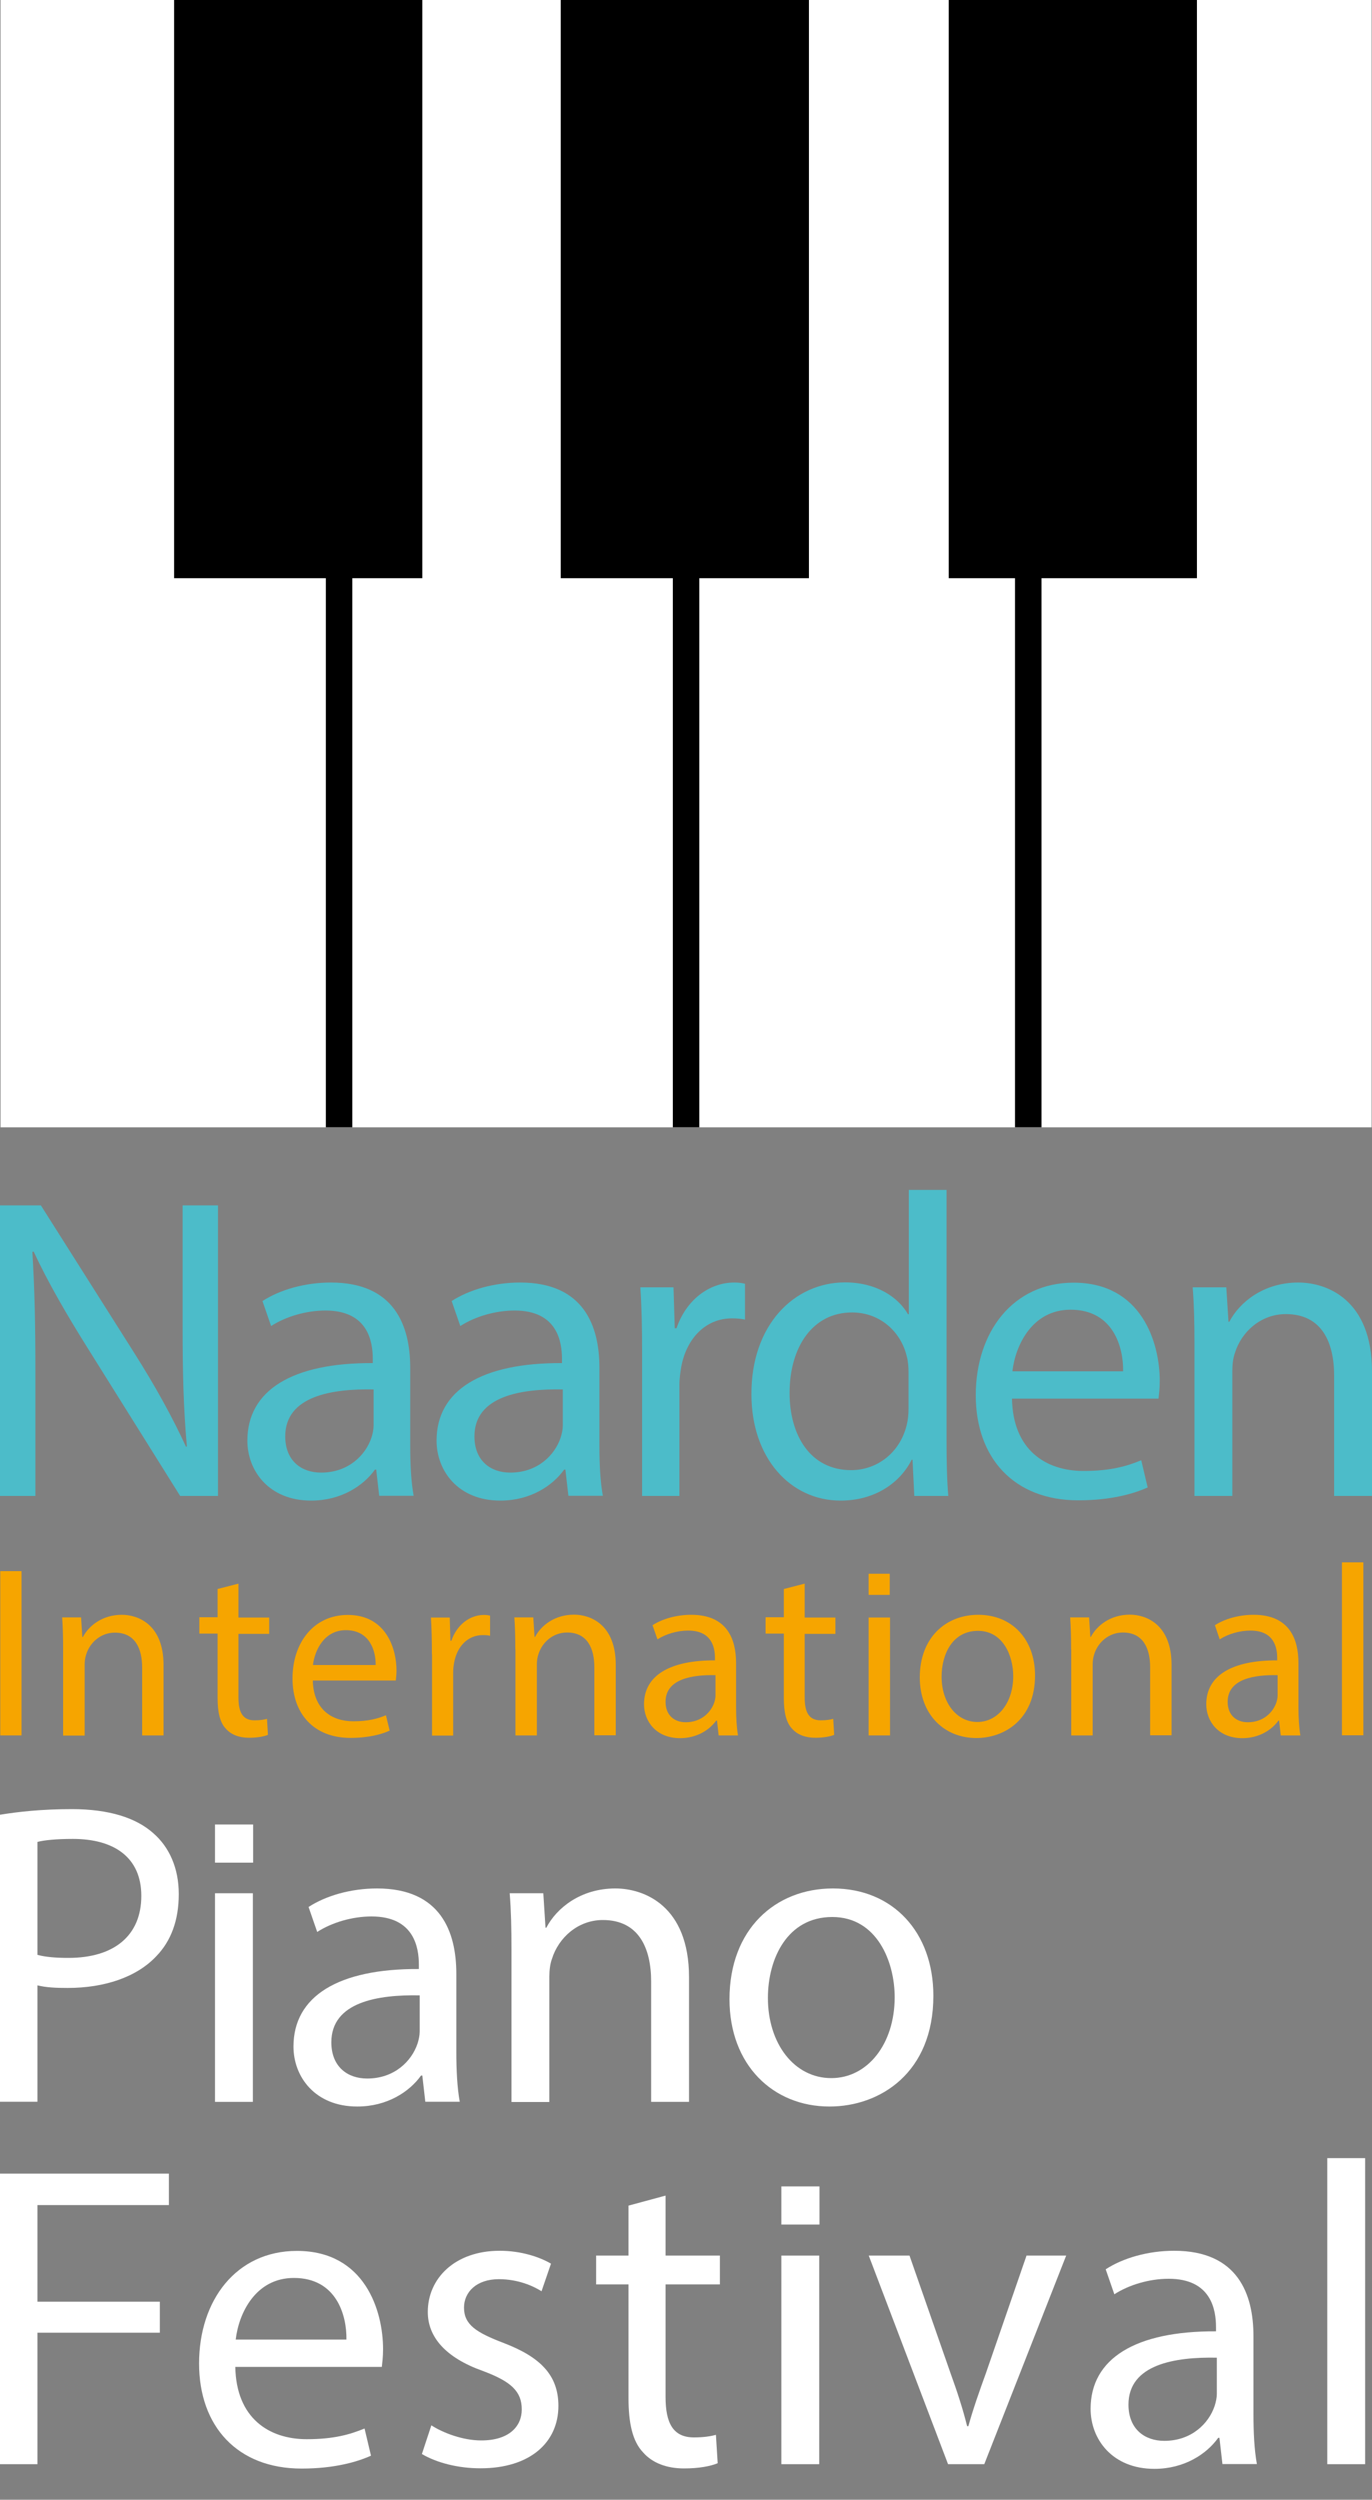 <?xml version="1.0" encoding="utf-8"?>
<!-- Generator: Adobe Illustrator 25.0.1, SVG Export Plug-In . SVG Version: 6.00 Build 0)  -->
<svg version="1.1" id="Layer_1" xmlns="http://www.w3.org/2000/svg" xmlns:xlink="http://www.w3.org/1999/xlink" x="0px" y="0px"
	 viewBox="0 0 100 182.14" style="enable-background:new 0 0 100 182.14;" xml:space="preserve">
<rect x="0" y="0" width="100" height="182.14" fill="#808080" stroke="none"/>
<style type="text/css">
	.st0{fill:#FFFFFF;}
	.st1{fill:#4CBCC9;}
	.st2{fill:#F6A500;}
</style>
<g>
	<rect x="0.04" class="st0" width="99.93" height="82.14"/>
	<rect x="12.69" width="18.09" height="42.13"/>
	<rect x="40.87" width="18.09" height="42.13"/>
	<rect x="69.15" width="18.09" height="42.13"/>
	<rect x="23.75" y="39.21" width="1.93" height="42.93"/>
	<rect x="49.04" y="39.21" width="1.93" height="42.93"/>
	<rect x="73.98" y="39.21" width="1.93" height="42.93"/>
	<g>
		<path class="st1" d="M0,109V87.83h2.98l6.78,10.71c1.57,2.48,2.8,4.71,3.8,6.88l0.06-0.03c-0.25-2.83-0.31-5.4-0.31-8.7v-8.86
			h2.58V109h-2.76L6.41,98.26c-1.48-2.36-2.89-4.77-3.96-7.07l-0.09,0.03c0.16,2.67,0.22,5.21,0.22,8.73V109H0z"/>
		<path class="st1" d="M27.64,109l-0.22-1.92h-0.09c-0.85,1.19-2.48,2.26-4.65,2.26c-3.08,0-4.65-2.17-4.65-4.37
			c0-3.67,3.27-5.68,9.14-5.65v-0.31c0-1.26-0.35-3.52-3.45-3.52c-1.41,0-2.89,0.44-3.96,1.13l-0.63-1.82
			c1.26-0.82,3.08-1.35,4.99-1.35c4.65,0,5.78,3.17,5.78,6.22v5.68c0,1.32,0.06,2.61,0.25,3.64H27.64z M27.23,101.24
			c-3.02-0.06-6.44,0.47-6.44,3.42c0,1.79,1.19,2.64,2.61,2.64c1.98,0,3.24-1.26,3.67-2.54c0.09-0.28,0.16-0.6,0.16-0.88V101.24z"/>
		<path class="st1" d="M41.43,109l-0.22-1.92h-0.09c-0.85,1.19-2.48,2.26-4.65,2.26c-3.08,0-4.65-2.17-4.65-4.37
			c0-3.67,3.27-5.68,9.14-5.65v-0.31c0-1.26-0.35-3.52-3.45-3.52c-1.41,0-2.89,0.44-3.96,1.13l-0.63-1.82
			c1.26-0.82,3.08-1.35,4.99-1.35c4.65,0,5.78,3.17,5.78,6.22v5.68c0,1.32,0.06,2.61,0.25,3.64H41.43z M41.02,101.24
			c-3.02-0.06-6.44,0.47-6.44,3.42c0,1.79,1.19,2.64,2.61,2.64c1.98,0,3.24-1.26,3.67-2.54c0.09-0.28,0.16-0.6,0.16-0.88V101.24z"/>
		<path class="st1" d="M46.8,98.54c0-1.79-0.03-3.33-0.13-4.74h2.42l0.09,2.98h0.13c0.69-2.04,2.36-3.33,4.21-3.33
			c0.31,0,0.53,0.03,0.78,0.09v2.61c-0.28-0.06-0.57-0.09-0.94-0.09c-1.95,0-3.33,1.48-3.71,3.55c-0.06,0.38-0.13,0.82-0.13,1.29
			v8.1H46.8V98.54z"/>
		<path class="st1" d="M68.99,86.7v18.37c0,1.35,0.03,2.89,0.13,3.93h-2.48l-0.13-2.64h-0.06c-0.85,1.7-2.7,2.98-5.18,2.98
			c-3.67,0-6.5-3.11-6.5-7.73c-0.03-5.06,3.11-8.17,6.82-8.17c2.32,0,3.89,1.1,4.59,2.32h0.06V86.7H68.99z M66.22,99.99
			c0-0.35-0.03-0.82-0.13-1.16c-0.41-1.76-1.92-3.2-3.99-3.2c-2.86,0-4.55,2.51-4.55,5.87c0,3.08,1.51,5.62,4.49,5.62
			c1.85,0,3.55-1.23,4.05-3.3c0.09-0.38,0.13-0.75,0.13-1.19V99.99z"/>
		<path class="st1" d="M73.76,101.9c0.06,3.74,2.45,5.28,5.21,5.28c1.98,0,3.17-0.35,4.21-0.78l0.47,1.98
			c-0.97,0.44-2.64,0.94-5.06,0.94c-4.68,0-7.47-3.08-7.47-7.66c0-4.59,2.7-8.2,7.13-8.2c4.96,0,6.28,4.37,6.28,7.16
			c0,0.57-0.06,1.01-0.09,1.29H73.76z M81.86,99.92c0.03-1.76-0.72-4.49-3.83-4.49c-2.79,0-4.02,2.58-4.24,4.49H81.86z"/>
		<path class="st1" d="M87.06,97.91c0-1.57-0.03-2.86-0.13-4.11h2.45l0.16,2.51h0.06c0.75-1.44,2.51-2.86,5.03-2.86
			c2.1,0,5.37,1.26,5.37,6.47V109h-2.76v-8.76c0-2.45-0.91-4.49-3.52-4.49c-1.82,0-3.24,1.29-3.71,2.83
			c-0.13,0.35-0.19,0.82-0.19,1.29V109h-2.76V97.91z"/>
	</g>
	<g>
		<path class="st2" d="M1.57,114.48v11.97H0.02v-11.97H1.57z"/>
		<path class="st2" d="M4.6,120.18c0-0.89-0.02-1.62-0.07-2.33h1.38L6,119.28h0.04c0.43-0.82,1.42-1.62,2.84-1.62
			c1.19,0,3.04,0.71,3.04,3.66v5.13h-1.56v-4.95c0-1.38-0.51-2.54-1.99-2.54c-1.03,0-1.83,0.73-2.09,1.6
			c-0.07,0.2-0.11,0.46-0.11,0.73v5.17H4.6V120.18z"/>
		<path class="st2" d="M17.38,115.39v2.47h2.24v1.19h-2.24v4.63c0,1.07,0.3,1.67,1.17,1.67c0.41,0,0.71-0.05,0.91-0.11l0.07,1.17
			c-0.3,0.12-0.78,0.21-1.38,0.21c-0.73,0-1.31-0.23-1.69-0.66c-0.44-0.46-0.6-1.23-0.6-2.24v-4.69h-1.33v-1.19h1.33v-2.06
			L17.38,115.39z"/>
		<path class="st2" d="M22.8,122.44c0.04,2.11,1.38,2.98,2.95,2.98c1.12,0,1.79-0.2,2.38-0.44l0.27,1.12
			c-0.55,0.25-1.49,0.53-2.86,0.53c-2.65,0-4.22-1.74-4.22-4.33c0-2.59,1.53-4.63,4.03-4.63c2.8,0,3.55,2.47,3.55,4.05
			c0,0.32-0.04,0.57-0.05,0.73H22.8z M27.38,121.32c0.02-0.99-0.41-2.54-2.17-2.54c-1.58,0-2.27,1.46-2.4,2.54H27.38z"/>
		<path class="st2" d="M31.48,120.54c0-1.01-0.02-1.88-0.07-2.68h1.37l0.05,1.69h0.07c0.39-1.15,1.33-1.88,2.38-1.88
			c0.18,0,0.3,0.02,0.44,0.05v1.47c-0.16-0.04-0.32-0.05-0.53-0.05c-1.1,0-1.88,0.83-2.09,2.01c-0.04,0.21-0.07,0.46-0.07,0.73v4.58
			h-1.54V120.54z"/>
		<path class="st2" d="M37.56,120.18c0-0.89-0.02-1.62-0.07-2.33h1.38l0.09,1.42H39c0.43-0.82,1.42-1.62,2.84-1.62
			c1.19,0,3.04,0.71,3.04,3.66v5.13h-1.56v-4.95c0-1.38-0.51-2.54-1.99-2.54c-1.03,0-1.83,0.73-2.09,1.6
			c-0.07,0.2-0.11,0.46-0.11,0.73v5.17h-1.56V120.18z"/>
		<path class="st2" d="M52.38,126.45l-0.12-1.08H52.2c-0.48,0.67-1.4,1.28-2.63,1.28c-1.74,0-2.63-1.22-2.63-2.47
			c0-2.08,1.85-3.21,5.17-3.2v-0.18c0-0.71-0.2-1.99-1.95-1.99c-0.8,0-1.63,0.25-2.24,0.64l-0.36-1.03
			c0.71-0.46,1.74-0.76,2.82-0.76c2.63,0,3.27,1.79,3.27,3.52v3.21c0,0.75,0.04,1.47,0.14,2.06H52.38z M52.15,122.06
			c-1.7-0.04-3.64,0.27-3.64,1.94c0,1.01,0.67,1.49,1.47,1.49c1.12,0,1.83-0.71,2.08-1.44c0.05-0.16,0.09-0.34,0.09-0.5V122.06z"/>
		<path class="st2" d="M58.65,115.39v2.47h2.24v1.19h-2.24v4.63c0,1.07,0.3,1.67,1.17,1.67c0.41,0,0.71-0.05,0.91-0.11l0.07,1.17
			c-0.3,0.12-0.78,0.21-1.38,0.21c-0.73,0-1.31-0.23-1.69-0.66c-0.44-0.46-0.6-1.23-0.6-2.24v-4.69h-1.33v-1.19h1.33v-2.06
			L58.65,115.39z"/>
		<path class="st2" d="M63.31,126.45v-8.59h1.56v8.59H63.31z"/>
		<path class="st2" d="M75.44,122.08c0,3.18-2.2,4.56-4.28,4.56c-2.33,0-4.12-1.7-4.12-4.42c0-2.88,1.88-4.56,4.26-4.56
			C73.77,117.66,75.44,119.45,75.44,122.08z M68.63,122.17c0,1.88,1.08,3.3,2.61,3.3c1.49,0,2.61-1.4,2.61-3.34
			c0-1.46-0.73-3.3-2.57-3.3C69.42,118.83,68.63,120.54,68.63,122.17z"/>
		<path class="st2" d="M78.07,120.18c0-0.89-0.02-1.62-0.07-2.33h1.38l0.09,1.42h0.04c0.43-0.82,1.42-1.62,2.84-1.62
			c1.19,0,3.04,0.71,3.04,3.66v5.13h-1.56v-4.95c0-1.38-0.51-2.54-1.99-2.54c-1.03,0-1.83,0.73-2.09,1.6
			c-0.07,0.2-0.11,0.46-0.11,0.73v5.17h-1.56V120.18z"/>
		<path class="st2" d="M93.35,126.45l-0.12-1.08h-0.05c-0.48,0.67-1.4,1.28-2.63,1.28c-1.74,0-2.63-1.22-2.63-2.47
			c0-2.08,1.85-3.21,5.17-3.2v-0.18c0-0.71-0.2-1.99-1.95-1.99c-0.8,0-1.63,0.25-2.24,0.64l-0.35-1.03
			c0.71-0.46,1.74-0.76,2.82-0.76c2.63,0,3.27,1.79,3.27,3.52v3.21c0,0.75,0.04,1.47,0.14,2.06H93.35z M93.12,122.06
			c-1.7-0.04-3.64,0.27-3.64,1.94c0,1.01,0.67,1.49,1.47,1.49c1.12,0,1.83-0.71,2.08-1.44c0.05-0.16,0.09-0.34,0.09-0.5V122.06z"/>
		<path class="st2" d="M97.81,113.84h1.56v12.6h-1.56V113.84z"/>
	</g>
	<g>
		<path class="st0" d="M0,132.23c1.32-0.22,3.05-0.41,5.24-0.41c2.7,0,4.68,0.63,5.94,1.76c1.16,1.01,1.85,2.54,1.85,4.43
			c0,1.92-0.57,3.42-1.63,4.52c-1.44,1.54-3.8,2.32-6.47,2.32c-0.82,0-1.57-0.03-2.2-0.19v8.48H0V132.23z M2.73,142.44
			c0.6,0.16,1.35,0.22,2.26,0.22c3.3,0,5.31-1.6,5.31-4.52c0-2.8-1.98-4.15-4.99-4.15c-1.19,0-2.1,0.09-2.58,0.22V142.44z"/>
		<path class="st0" d="M15.67,153.15v-15.2h2.76v15.2H15.67z"/>
		<path class="st0" d="M31,153.15l-0.22-1.92h-0.09c-0.85,1.19-2.48,2.26-4.65,2.26c-3.08,0-4.65-2.17-4.65-4.37
			c0-3.67,3.27-5.68,9.14-5.65v-0.31c0-1.26-0.35-3.52-3.45-3.52c-1.41,0-2.89,0.44-3.96,1.13l-0.63-1.82
			c1.26-0.82,3.08-1.35,4.99-1.35c4.65,0,5.78,3.17,5.78,6.22v5.68c0,1.32,0.06,2.61,0.25,3.64H31z M30.59,145.39
			c-3.02-0.06-6.44,0.47-6.44,3.42c0,1.79,1.19,2.64,2.61,2.64c1.98,0,3.24-1.26,3.67-2.54c0.09-0.28,0.16-0.6,0.16-0.88V145.39z"/>
		<path class="st0" d="M37.28,142.06c0-1.57-0.03-2.86-0.13-4.11h2.45l0.16,2.51h0.06c0.75-1.44,2.51-2.86,5.03-2.86
			c2.1,0,5.37,1.26,5.37,6.47v9.08h-2.76v-8.76c0-2.45-0.91-4.49-3.52-4.49c-1.82,0-3.23,1.29-3.71,2.83
			c-0.13,0.35-0.19,0.82-0.19,1.29v9.14h-2.76V142.06z"/>
		<path class="st0" d="M68.03,145.42c0,5.62-3.89,8.07-7.57,8.07c-4.11,0-7.29-3.02-7.29-7.82c0-5.09,3.33-8.07,7.54-8.07
			C65.07,137.6,68.03,140.78,68.03,145.42z M55.97,145.58c0,3.33,1.92,5.84,4.62,5.84c2.64,0,4.62-2.48,4.62-5.9
			c0-2.58-1.29-5.84-4.55-5.84S55.97,142.69,55.97,145.58z"/>
		<path class="st0" d="M0,158.38h12.31v2.29H2.73v7.04h8.92v2.26H2.73v9.58H0V158.38z"/>
		<path class="st0" d="M17.15,172.45c0.06,3.74,2.45,5.28,5.21,5.28c1.98,0,3.17-0.35,4.21-0.78l0.47,1.98
			c-0.97,0.44-2.64,0.94-5.06,0.94c-4.68,0-7.47-3.08-7.47-7.66c0-4.59,2.7-8.2,7.13-8.2c4.96,0,6.28,4.37,6.28,7.16
			c0,0.57-0.06,1.01-0.09,1.29H17.15z M25.25,170.47c0.03-1.76-0.72-4.49-3.83-4.49c-2.8,0-4.02,2.58-4.24,4.49H25.25z"/>
		<path class="st0" d="M31.44,176.72c0.82,0.53,2.26,1.1,3.64,1.1c2.01,0,2.95-1.01,2.95-2.26c0-1.32-0.79-2.04-2.83-2.8
			c-2.73-0.97-4.02-2.48-4.02-4.3c0-2.45,1.98-4.46,5.24-4.46c1.54,0,2.89,0.44,3.74,0.94l-0.69,2.01c-0.6-0.38-1.7-0.88-3.11-0.88
			c-1.63,0-2.54,0.94-2.54,2.07c0,1.26,0.91,1.82,2.89,2.58c2.64,1.01,3.99,2.32,3.99,4.58c0,2.67-2.07,4.55-5.68,4.55
			c-1.66,0-3.2-0.41-4.27-1.04L31.44,176.72z"/>
		<path class="st0" d="M48.51,159.98v4.37h3.96v2.1h-3.96v8.2c0,1.88,0.53,2.95,2.07,2.95c0.72,0,1.26-0.09,1.6-0.19l0.13,2.07
			c-0.53,0.22-1.38,0.38-2.45,0.38c-1.29,0-2.32-0.41-2.98-1.16c-0.79-0.82-1.07-2.17-1.07-3.96v-8.29h-2.36v-2.1h2.36v-3.64
			L48.51,159.98z"/>
		<path class="st0" d="M56.95,179.55v-15.2h2.76v15.2H56.95z"/>
		<path class="st0" d="M66.29,164.35l2.98,8.54c0.5,1.38,0.91,2.64,1.22,3.89h0.09c0.35-1.26,0.79-2.51,1.29-3.89l2.95-8.54h2.89
			l-5.97,15.2h-2.64l-5.78-15.2H66.29z"/>
		<path class="st0" d="M89.1,179.55l-0.22-1.92h-0.09c-0.85,1.19-2.48,2.26-4.65,2.26c-3.08,0-4.65-2.17-4.65-4.37
			c0-3.67,3.27-5.68,9.14-5.65v-0.31c0-1.26-0.35-3.52-3.45-3.52c-1.41,0-2.89,0.44-3.96,1.13l-0.63-1.82
			c1.26-0.82,3.08-1.35,4.99-1.35c4.65,0,5.78,3.17,5.78,6.22v5.68c0,1.32,0.06,2.61,0.25,3.64H89.1z M88.69,171.79
			c-3.02-0.06-6.44,0.47-6.44,3.42c0,1.79,1.19,2.64,2.61,2.64c1.98,0,3.24-1.26,3.67-2.54c0.09-0.28,0.16-0.6,0.16-0.88V171.79z"/>
		<path class="st0" d="M96.74,157.25h2.76v22.3h-2.76V157.25z"/>
	</g>
	<rect x="63.31" y="114.67" class="st2" width="1.54" height="1.54"/>
	<rect x="15.67" y="132.94" class="st0" width="2.78" height="2.78"/>
	<rect x="56.95" y="159.31" class="st0" width="2.78" height="2.78"/>
</g>
</svg>
